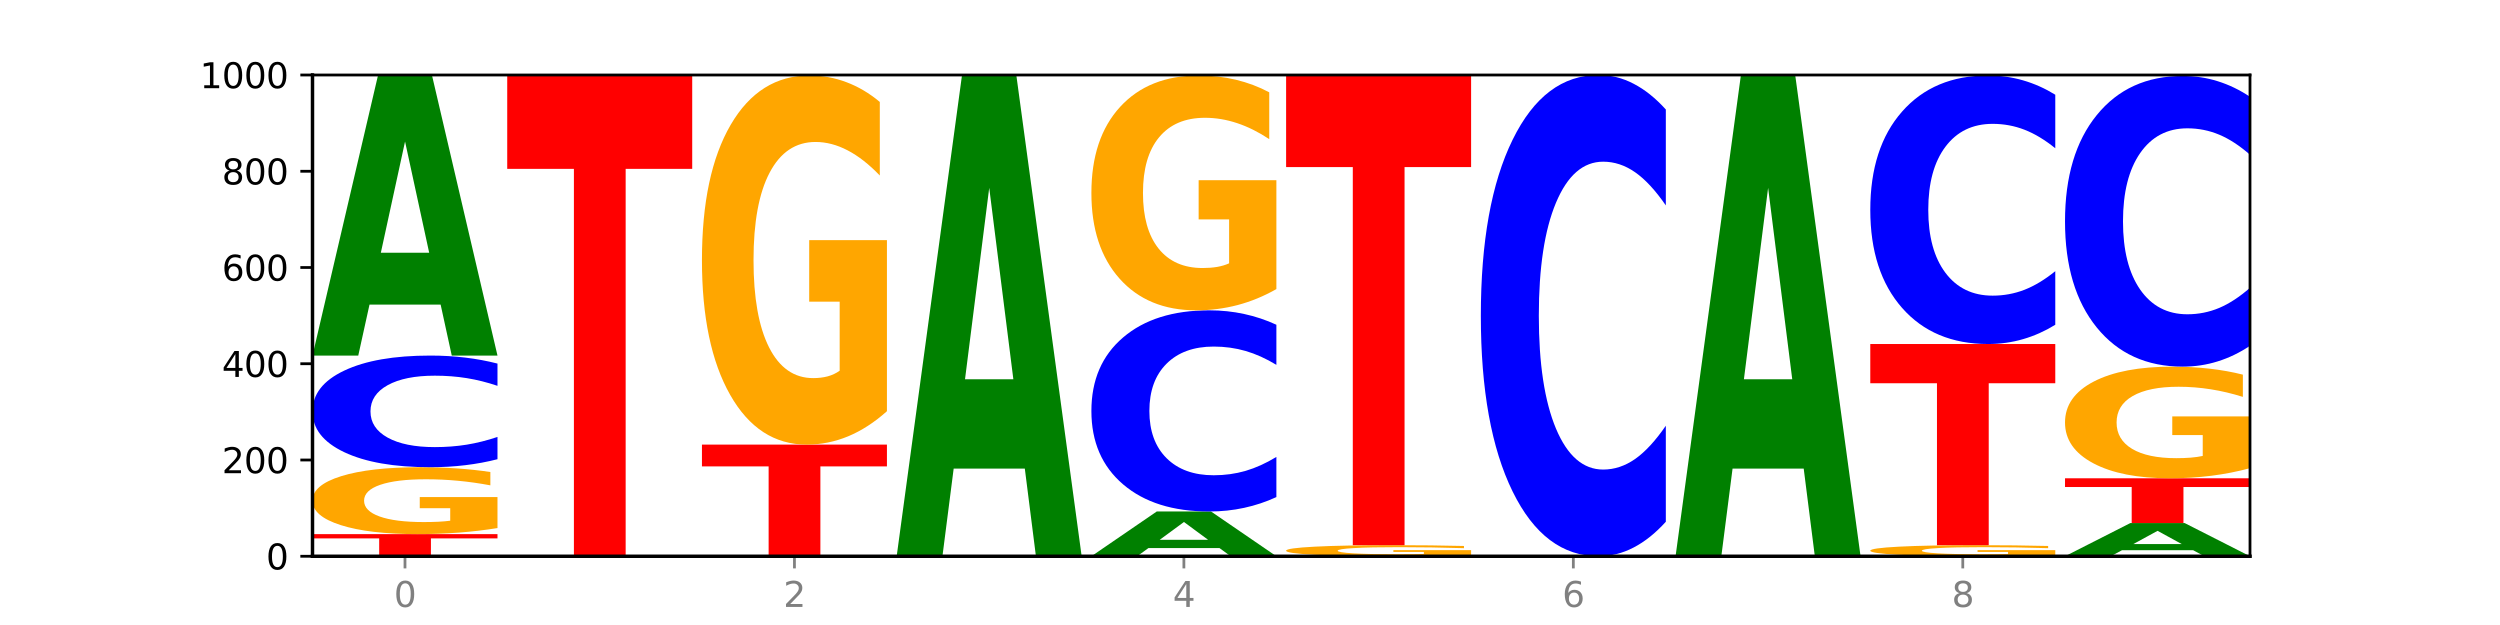 <?xml version="1.0" encoding="utf-8" standalone="no"?>
<!DOCTYPE svg PUBLIC "-//W3C//DTD SVG 1.1//EN"
  "http://www.w3.org/Graphics/SVG/1.1/DTD/svg11.dtd">
<svg xmlns:xlink="http://www.w3.org/1999/xlink" width="720pt" height="180pt" viewBox="0 0 720 180" xmlns="http://www.w3.org/2000/svg" version="1.1">
 <defs>
  <style type="text/css">*{stroke-linejoin: round; stroke-linecap: butt}</style>
 </defs>
 <g id="figure_1">
  <g id="patch_1">
   <path d="M 0 180 
L 720 180 
L 720 0 
L 0 0 
z
" style="fill: #ffffff"/>
  </g>
  <g id="axes_1">
   <g id="patch_2">
    <path d="M 90 160.2 
L 648 160.2 
L 648 21.6 
L 90 21.6 
z
" style="fill: #ffffff"/>
   </g>
   <g id="line2d_1">
    <path d="M 90 160.2 
L 648 160.2 
" clip-path="url(#p36b23c999b)" style="fill: none; stroke: #000000; stroke-width: 0.5; stroke-linecap: square"/>
   </g>
   <g id="patch_3">
    <path d="M 90 153.824 
L 143.276 153.824 
L 143.276 155.068 
L 124.109 155.068 
L 124.109 160.2 
L 109.204 160.2 
L 109.204 155.068 
L 90 155.068 
L 90 153.824 
z
" clip-path="url(#p36b23c999b)" style="fill: #ff0000"/>
   </g>
   <g id="patch_4">
    <path d="M 143.276 152.081 
Q 137.903 152.953 132.124 153.391 
Q 126.345 153.824 120.184 153.824 
Q 106.262 153.824 98.131 151.23 
Q 90 148.635 90 144.198 
Q 90 139.709 98.274 137.134 
Q 106.561 134.559 120.972 134.559 
Q 126.525 134.559 131.611 134.909 
Q 136.709 135.255 141.223 135.94 
L 141.223 139.78 
Q 136.566 138.901 131.957 138.467 
Q 127.348 138.029 122.716 138.029 
Q 114.143 138.029 109.498 139.629 
Q 104.853 141.225 104.853 144.198 
Q 104.853 147.143 109.331 148.75 
Q 113.808 150.354 122.047 150.354 
Q 124.292 150.354 126.214 150.263 
Q 128.136 150.167 129.665 149.968 
L 129.665 146.363 
L 120.889 146.363 
L 120.889 143.151 
L 143.276 143.151 
L 143.276 152.081 
z
" clip-path="url(#p36b23c999b)" style="fill: #ffa600"/>
   </g>
   <g id="patch_5">
    <path d="M 143.276 132.254 
Q 138.82 133.397 134.001 133.974 
Q 129.182 134.559 123.934 134.559 
Q 108.282 134.559 99.141 130.228 
Q 90 125.897 90 118.491 
Q 90 111.059 99.141 106.735 
Q 108.282 102.404 123.934 102.404 
Q 129.182 102.404 134.001 102.988 
Q 138.82 103.566 143.276 104.709 
L 143.276 111.118 
Q 138.78 109.604 134.417 108.9 
Q 130.055 108.196 125.236 108.196 
Q 116.591 108.196 111.638 110.939 
Q 106.698 113.676 106.698 118.491 
Q 106.698 123.287 111.638 126.03 
Q 116.591 128.767 125.236 128.767 
Q 130.055 128.767 134.417 128.063 
Q 138.78 127.352 143.276 125.838 
L 143.276 132.254 
z
" clip-path="url(#p36b23c999b)" style="fill: #0000ff"/>
   </g>
   <g id="patch_6">
    <path d="M 126.905 87.734 
L 106.415 87.734 
L 103.18 102.404 
L 90 102.404 
L 108.823 21.877 
L 124.454 21.877 
L 143.276 102.404 
L 130.107 102.404 
L 126.905 87.734 
z
M 109.683 72.789 
L 123.604 72.789 
L 116.655 40.758 
L 109.683 72.789 
z
" clip-path="url(#p36b23c999b)" style="fill: #008000"/>
   </g>
   <g id="patch_7">
    <path d="M 146.08 21.6 
L 199.357 21.6 
L 199.357 48.631 
L 180.19 48.631 
L 180.19 160.2 
L 165.285 160.2 
L 165.285 48.631 
L 146.08 48.631 
L 146.08 21.6 
z
" clip-path="url(#p36b23c999b)" style="fill: #ff0000"/>
   </g>
   <g id="patch_8">
    <path d="M 202.161 128.045 
L 255.437 128.045 
L 255.437 134.316 
L 236.27 134.316 
L 236.27 160.2 
L 221.365 160.2 
L 221.365 134.316 
L 202.161 134.316 
L 202.161 128.045 
z
" clip-path="url(#p36b23c999b)" style="fill: #ff0000"/>
   </g>
   <g id="patch_9">
    <path d="M 255.437 118.427 
Q 250.064 123.236 244.285 125.651 
Q 238.506 128.045 232.345 128.045 
Q 218.423 128.045 210.292 113.727 
Q 202.161 99.41 202.161 74.925 
Q 202.161 50.154 210.435 35.946 
Q 218.722 21.739 233.133 21.739 
Q 238.685 21.739 243.772 23.671 
Q 248.87 25.582 253.384 29.359 
L 253.384 50.55 
Q 248.727 45.696 244.118 43.303 
Q 239.509 40.887 234.876 40.887 
Q 226.304 40.887 221.659 49.715 
Q 217.014 58.521 217.014 74.925 
Q 217.014 91.175 221.492 100.046 
Q 225.969 108.896 234.208 108.896 
Q 236.453 108.896 238.375 108.391 
Q 240.297 107.864 241.826 106.766 
L 241.826 86.871 
L 233.05 86.871 
L 233.05 69.149 
L 255.437 69.149 
L 255.437 118.427 
z
" clip-path="url(#p36b23c999b)" style="fill: #ffa600"/>
   </g>
   <g id="patch_10">
    <path d="M 295.146 134.951 
L 274.657 134.951 
L 271.421 160.2 
L 258.241 160.2 
L 277.064 21.6 
L 292.695 21.6 
L 311.518 160.2 
L 298.348 160.2 
L 295.146 134.951 
z
M 277.924 109.228 
L 291.845 109.228 
L 284.896 54.096 
L 277.924 109.228 
z
" clip-path="url(#p36b23c999b)" style="fill: #008000"/>
   </g>
   <g id="patch_11">
    <path d="M 351.226 157.852 
L 330.737 157.852 
L 327.502 160.2 
L 314.322 160.2 
L 333.144 147.31 
L 348.775 147.31 
L 367.598 160.2 
L 354.429 160.2 
L 351.226 157.852 
z
M 334.005 155.46 
L 347.926 155.46 
L 340.976 150.332 
L 334.005 155.46 
z
" clip-path="url(#p36b23c999b)" style="fill: #008000"/>
   </g>
   <g id="patch_12">
    <path d="M 367.598 143.157 
Q 363.142 145.216 358.323 146.257 
Q 353.504 147.31 348.255 147.31 
Q 332.604 147.31 323.463 139.507 
Q 314.322 131.705 314.322 118.361 
Q 314.322 104.969 323.463 97.178 
Q 332.604 89.375 348.255 89.375 
Q 353.504 89.375 358.323 90.429 
Q 363.142 91.47 367.598 93.528 
L 367.598 105.077 
Q 363.101 102.348 358.739 101.08 
Q 354.376 99.811 349.557 99.811 
Q 340.913 99.811 335.96 104.754 
Q 331.02 109.684 331.02 118.361 
Q 331.02 127.001 335.96 131.944 
Q 340.913 136.875 349.557 136.875 
Q 354.376 136.875 358.739 135.606 
Q 363.101 134.325 367.598 131.597 
L 367.598 143.157 
z
" clip-path="url(#p36b23c999b)" style="fill: #0000ff"/>
   </g>
   <g id="patch_13">
    <path d="M 367.598 83.256 
Q 362.225 86.316 356.446 87.852 
Q 350.667 89.375 344.506 89.375 
Q 330.584 89.375 322.453 80.266 
Q 314.322 71.156 314.322 55.578 
Q 314.322 39.818 322.596 30.778 
Q 330.882 21.739 345.294 21.739 
Q 350.846 21.739 355.933 22.968 
Q 361.031 24.184 365.544 26.587 
L 365.544 40.069 
Q 360.888 36.982 356.279 35.459 
Q 351.67 33.922 347.037 33.922 
Q 338.464 33.922 333.82 39.538 
Q 329.175 45.141 329.175 55.578 
Q 329.175 65.917 333.653 71.562 
Q 338.13 77.192 346.369 77.192 
Q 348.613 77.192 350.536 76.871 
Q 352.458 76.535 353.986 75.837 
L 353.986 63.179 
L 345.21 63.179 
L 345.21 51.903 
L 367.598 51.903 
L 367.598 83.256 
z
" clip-path="url(#p36b23c999b)" style="fill: #ffa600"/>
   </g>
   <g id="patch_14">
    <path d="M 423.678 159.912 
Q 418.305 160.056 412.526 160.128 
Q 406.747 160.2 400.586 160.2 
Q 386.664 160.2 378.533 159.771 
Q 370.402 159.341 370.402 158.607 
Q 370.402 157.864 378.676 157.438 
Q 386.963 157.012 401.374 157.012 
Q 406.927 157.012 412.013 157.07 
Q 417.111 157.127 421.625 157.241 
L 421.625 157.876 
Q 416.968 157.731 412.359 157.659 
Q 407.75 157.586 403.118 157.586 
Q 394.545 157.586 389.9 157.851 
Q 385.255 158.115 385.255 158.607 
Q 385.255 159.094 389.733 159.36 
Q 394.21 159.626 402.449 159.626 
Q 404.694 159.626 406.616 159.611 
Q 408.538 159.595 410.067 159.562 
L 410.067 158.965 
L 401.291 158.965 
L 401.291 158.434 
L 423.678 158.434 
L 423.678 159.912 
z
" clip-path="url(#p36b23c999b)" style="fill: #ffa600"/>
   </g>
   <g id="patch_15">
    <path d="M 370.402 21.739 
L 423.678 21.739 
L 423.678 48.121 
L 404.511 48.121 
L 404.511 157.012 
L 389.606 157.012 
L 389.606 48.121 
L 370.402 48.121 
L 370.402 21.739 
z
" clip-path="url(#p36b23c999b)" style="fill: #ff0000"/>
   </g>
   <g id="patch_16">
    <path d="M 479.759 150.265 
Q 475.302 155.19 470.483 157.681 
Q 465.665 160.2 460.416 160.2 
Q 444.765 160.2 435.624 141.533 
Q 426.482 122.866 426.482 90.943 
Q 426.482 58.905 435.624 40.267 
Q 444.765 21.6 460.416 21.6 
Q 465.665 21.6 470.483 24.119 
Q 475.302 26.61 479.759 31.535 
L 479.759 59.163 
Q 475.262 52.635 470.9 49.601 
Q 466.537 46.566 461.718 46.566 
Q 453.074 46.566 448.12 58.39 
Q 443.181 70.186 443.181 90.943 
Q 443.181 111.614 448.12 123.439 
Q 453.074 135.234 461.718 135.234 
Q 466.537 135.234 470.9 132.199 
Q 475.262 129.136 479.759 122.608 
L 479.759 150.265 
z
" clip-path="url(#p36b23c999b)" style="fill: #0000ff"/>
   </g>
   <g id="patch_17">
    <path d="M 519.467 134.951 
L 498.978 134.951 
L 495.743 160.2 
L 482.563 160.2 
L 501.385 21.6 
L 517.017 21.6 
L 535.839 160.2 
L 522.67 160.2 
L 519.467 134.951 
z
M 502.246 109.228 
L 516.167 109.228 
L 509.217 54.096 
L 502.246 109.228 
z
" clip-path="url(#p36b23c999b)" style="fill: #008000"/>
   </g>
   <g id="patch_18">
    <path d="M 591.92 159.912 
Q 586.547 160.056 580.768 160.128 
Q 574.989 160.2 568.828 160.2 
Q 554.906 160.2 546.774 159.771 
Q 538.643 159.341 538.643 158.607 
Q 538.643 157.864 546.918 157.438 
Q 555.204 157.012 569.616 157.012 
Q 575.168 157.012 580.254 157.07 
Q 585.353 157.127 589.866 157.241 
L 589.866 157.876 
Q 585.209 157.731 580.6 157.659 
Q 575.992 157.586 571.359 157.586 
Q 562.786 157.586 558.141 157.851 
Q 553.497 158.115 553.497 158.607 
Q 553.497 159.094 557.974 159.36 
Q 562.452 159.626 570.69 159.626 
Q 572.935 159.626 574.857 159.611 
Q 576.78 159.595 578.308 159.562 
L 578.308 158.965 
L 569.532 158.965 
L 569.532 158.434 
L 591.92 158.434 
L 591.92 159.912 
z
" clip-path="url(#p36b23c999b)" style="fill: #ffa600"/>
   </g>
   <g id="patch_19">
    <path d="M 538.643 99.077 
L 591.92 99.077 
L 591.92 110.376 
L 572.752 110.376 
L 572.752 157.012 
L 557.847 157.012 
L 557.847 110.376 
L 538.643 110.376 
L 538.643 99.077 
z
" clip-path="url(#p36b23c999b)" style="fill: #ff0000"/>
   </g>
   <g id="patch_20">
    <path d="M 591.92 93.534 
Q 587.463 96.282 582.644 97.672 
Q 577.825 99.077 572.577 99.077 
Q 556.926 99.077 547.784 88.661 
Q 538.643 78.245 538.643 60.432 
Q 538.643 42.555 547.784 32.155 
Q 556.926 21.739 572.577 21.739 
Q 577.825 21.739 582.644 23.144 
Q 587.463 24.534 591.92 27.282 
L 591.92 42.699 
Q 587.423 39.056 583.06 37.363 
Q 578.698 35.669 573.879 35.669 
Q 565.234 35.669 560.281 42.267 
Q 555.342 48.85 555.342 60.432 
Q 555.342 71.966 560.281 78.564 
Q 565.234 85.147 573.879 85.147 
Q 578.698 85.147 583.06 83.453 
Q 587.423 81.744 591.92 78.101 
L 591.92 93.534 
z
" clip-path="url(#p36b23c999b)" style="fill: #0000ff"/>
   </g>
   <g id="patch_21">
    <path d="M 631.628 158.458 
L 611.139 158.458 
L 607.904 160.2 
L 594.724 160.2 
L 613.546 150.637 
L 629.177 150.637 
L 648 160.2 
L 634.831 160.2 
L 631.628 158.458 
z
M 614.407 156.683 
L 628.328 156.683 
L 621.378 152.879 
L 614.407 156.683 
z
" clip-path="url(#p36b23c999b)" style="fill: #008000"/>
   </g>
   <g id="patch_22">
    <path d="M 594.724 137.747 
L 648 137.747 
L 648 140.261 
L 628.833 140.261 
L 628.833 150.637 
L 613.928 150.637 
L 613.928 140.261 
L 594.724 140.261 
L 594.724 137.747 
z
" clip-path="url(#p36b23c999b)" style="fill: #ff0000"/>
   </g>
   <g id="patch_23">
    <path d="M 648 134.837 
Q 642.627 136.292 636.848 137.023 
Q 631.069 137.747 624.908 137.747 
Q 610.986 137.747 602.855 133.416 
Q 594.724 129.085 594.724 121.679 
Q 594.724 114.187 602.998 109.889 
Q 611.284 105.592 625.696 105.592 
Q 631.248 105.592 636.335 106.176 
Q 641.433 106.754 645.946 107.896 
L 645.946 114.306 
Q 641.29 112.838 636.681 112.114 
Q 632.072 111.384 627.439 111.384 
Q 618.866 111.384 614.222 114.054 
Q 609.577 116.717 609.577 121.679 
Q 609.577 126.594 614.055 129.278 
Q 618.532 131.955 626.771 131.955 
Q 629.015 131.955 630.938 131.802 
Q 632.86 131.643 634.388 131.31 
L 634.388 125.293 
L 625.612 125.293 
L 625.612 119.932 
L 648 119.932 
L 648 134.837 
z
" clip-path="url(#p36b23c999b)" style="fill: #ffa600"/>
   </g>
   <g id="patch_24">
    <path d="M 648 99.591 
Q 643.544 102.565 638.725 104.07 
Q 633.906 105.592 628.657 105.592 
Q 613.006 105.592 603.865 94.317 
Q 594.724 83.042 594.724 63.76 
Q 594.724 44.41 603.865 33.152 
Q 613.006 21.877 628.657 21.877 
Q 633.906 21.877 638.725 23.399 
Q 643.544 24.903 648 27.878 
L 648 44.565 
Q 643.503 40.623 639.141 38.79 
Q 634.778 36.957 629.959 36.957 
Q 621.315 36.957 616.362 44.098 
Q 611.422 51.223 611.422 63.76 
Q 611.422 76.246 616.362 83.388 
Q 621.315 90.512 629.959 90.512 
Q 634.778 90.512 639.141 88.679 
Q 643.503 86.829 648 82.886 
L 648 99.591 
z
" clip-path="url(#p36b23c999b)" style="fill: #0000ff"/>
   </g>
   <g id="matplotlib.axis_1">
    <g id="xtick_1">
     <g id="line2d_2">
      <defs>
       <path id="mec7d405d81" d="M 0 0 
L 0 3.5 
" style="stroke: #808080; stroke-width: 0.8"/>
      </defs>
      <g>
       <use xlink:href="#mec7d405d81" x="116.638" y="160.2" style="fill: #808080; stroke: #808080; stroke-width: 0.8"/>
      </g>
     </g>
     <g id="text_1">
      <!-- 0 -->
      <g style="fill: #808080" transform="translate(113.457 174.798) scale(0.1 -0.1)">
       <defs>
        <path id="DejaVuSans-30" d="M 2034 4250 
Q 1547 4250 1301 3770 
Q 1056 3291 1056 2328 
Q 1056 1369 1301 889 
Q 1547 409 2034 409 
Q 2525 409 2770 889 
Q 3016 1369 3016 2328 
Q 3016 3291 2770 3770 
Q 2525 4250 2034 4250 
z
M 2034 4750 
Q 2819 4750 3233 4129 
Q 3647 3509 3647 2328 
Q 3647 1150 3233 529 
Q 2819 -91 2034 -91 
Q 1250 -91 836 529 
Q 422 1150 422 2328 
Q 422 3509 836 4129 
Q 1250 4750 2034 4750 
z
" transform="scale(0.016)"/>
       </defs>
       <use xlink:href="#DejaVuSans-30"/>
      </g>
     </g>
    </g>
    <g id="xtick_2">
     <g id="line2d_3">
      <g>
       <use xlink:href="#mec7d405d81" x="228.799" y="160.2" style="fill: #808080; stroke: #808080; stroke-width: 0.8"/>
      </g>
     </g>
     <g id="text_2">
      <!-- 2 -->
      <g style="fill: #808080" transform="translate(225.618 174.798) scale(0.1 -0.1)">
       <defs>
        <path id="DejaVuSans-32" d="M 1228 531 
L 3431 531 
L 3431 0 
L 469 0 
L 469 531 
Q 828 903 1448 1529 
Q 2069 2156 2228 2338 
Q 2531 2678 2651 2914 
Q 2772 3150 2772 3378 
Q 2772 3750 2511 3984 
Q 2250 4219 1831 4219 
Q 1534 4219 1204 4116 
Q 875 4013 500 3803 
L 500 4441 
Q 881 4594 1212 4672 
Q 1544 4750 1819 4750 
Q 2544 4750 2975 4387 
Q 3406 4025 3406 3419 
Q 3406 3131 3298 2873 
Q 3191 2616 2906 2266 
Q 2828 2175 2409 1742 
Q 1991 1309 1228 531 
z
" transform="scale(0.016)"/>
       </defs>
       <use xlink:href="#DejaVuSans-32"/>
      </g>
     </g>
    </g>
    <g id="xtick_3">
     <g id="line2d_4">
      <g>
       <use xlink:href="#mec7d405d81" x="340.96" y="160.2" style="fill: #808080; stroke: #808080; stroke-width: 0.8"/>
      </g>
     </g>
     <g id="text_3">
      <!-- 4 -->
      <g style="fill: #808080" transform="translate(337.779 174.798) scale(0.1 -0.1)">
       <defs>
        <path id="DejaVuSans-34" d="M 2419 4116 
L 825 1625 
L 2419 1625 
L 2419 4116 
z
M 2253 4666 
L 3047 4666 
L 3047 1625 
L 3713 1625 
L 3713 1100 
L 3047 1100 
L 3047 0 
L 2419 0 
L 2419 1100 
L 313 1100 
L 313 1709 
L 2253 4666 
z
" transform="scale(0.016)"/>
       </defs>
       <use xlink:href="#DejaVuSans-34"/>
      </g>
     </g>
    </g>
    <g id="xtick_4">
     <g id="line2d_5">
      <g>
       <use xlink:href="#mec7d405d81" x="453.121" y="160.2" style="fill: #808080; stroke: #808080; stroke-width: 0.8"/>
      </g>
     </g>
     <g id="text_4">
      <!-- 6 -->
      <g style="fill: #808080" transform="translate(449.939 174.798) scale(0.1 -0.1)">
       <defs>
        <path id="DejaVuSans-36" d="M 2113 2584 
Q 1688 2584 1439 2293 
Q 1191 2003 1191 1497 
Q 1191 994 1439 701 
Q 1688 409 2113 409 
Q 2538 409 2786 701 
Q 3034 994 3034 1497 
Q 3034 2003 2786 2293 
Q 2538 2584 2113 2584 
z
M 3366 4563 
L 3366 3988 
Q 3128 4100 2886 4159 
Q 2644 4219 2406 4219 
Q 1781 4219 1451 3797 
Q 1122 3375 1075 2522 
Q 1259 2794 1537 2939 
Q 1816 3084 2150 3084 
Q 2853 3084 3261 2657 
Q 3669 2231 3669 1497 
Q 3669 778 3244 343 
Q 2819 -91 2113 -91 
Q 1303 -91 875 529 
Q 447 1150 447 2328 
Q 447 3434 972 4092 
Q 1497 4750 2381 4750 
Q 2619 4750 2861 4703 
Q 3103 4656 3366 4563 
z
" transform="scale(0.016)"/>
       </defs>
       <use xlink:href="#DejaVuSans-36"/>
      </g>
     </g>
    </g>
    <g id="xtick_5">
     <g id="line2d_6">
      <g>
       <use xlink:href="#mec7d405d81" x="565.281" y="160.2" style="fill: #808080; stroke: #808080; stroke-width: 0.8"/>
      </g>
     </g>
     <g id="text_5">
      <!-- 8 -->
      <g style="fill: #808080" transform="translate(562.1 174.798) scale(0.1 -0.1)">
       <defs>
        <path id="DejaVuSans-38" d="M 2034 2216 
Q 1584 2216 1326 1975 
Q 1069 1734 1069 1313 
Q 1069 891 1326 650 
Q 1584 409 2034 409 
Q 2484 409 2743 651 
Q 3003 894 3003 1313 
Q 3003 1734 2745 1975 
Q 2488 2216 2034 2216 
z
M 1403 2484 
Q 997 2584 770 2862 
Q 544 3141 544 3541 
Q 544 4100 942 4425 
Q 1341 4750 2034 4750 
Q 2731 4750 3128 4425 
Q 3525 4100 3525 3541 
Q 3525 3141 3298 2862 
Q 3072 2584 2669 2484 
Q 3125 2378 3379 2068 
Q 3634 1759 3634 1313 
Q 3634 634 3220 271 
Q 2806 -91 2034 -91 
Q 1263 -91 848 271 
Q 434 634 434 1313 
Q 434 1759 690 2068 
Q 947 2378 1403 2484 
z
M 1172 3481 
Q 1172 3119 1398 2916 
Q 1625 2713 2034 2713 
Q 2441 2713 2670 2916 
Q 2900 3119 2900 3481 
Q 2900 3844 2670 4047 
Q 2441 4250 2034 4250 
Q 1625 4250 1398 4047 
Q 1172 3844 1172 3481 
z
" transform="scale(0.016)"/>
       </defs>
       <use xlink:href="#DejaVuSans-38"/>
      </g>
     </g>
    </g>
   </g>
   <g id="matplotlib.axis_2">
    <g id="ytick_1">
     <g id="line2d_7">
      <defs>
       <path id="me6c0ce72a6" d="M 0 0 
L -3.5 0 
" style="stroke: #000000; stroke-width: 0.8"/>
      </defs>
      <g>
       <use xlink:href="#me6c0ce72a6" x="90" y="160.2" style="stroke: #000000; stroke-width: 0.8"/>
      </g>
     </g>
     <g id="text_6">
      <!-- 0 -->
      <g transform="translate(76.638 163.999) scale(0.1 -0.1)">
       <use xlink:href="#DejaVuSans-30"/>
      </g>
     </g>
    </g>
    <g id="ytick_2">
     <g id="line2d_8">
      <g>
       <use xlink:href="#me6c0ce72a6" x="90" y="132.48" style="stroke: #000000; stroke-width: 0.8"/>
      </g>
     </g>
     <g id="text_7">
      <!-- 200 -->
      <g transform="translate(63.913 136.279) scale(0.1 -0.1)">
       <use xlink:href="#DejaVuSans-32"/>
       <use xlink:href="#DejaVuSans-30" x="63.623"/>
       <use xlink:href="#DejaVuSans-30" x="127.246"/>
      </g>
     </g>
    </g>
    <g id="ytick_3">
     <g id="line2d_9">
      <g>
       <use xlink:href="#me6c0ce72a6" x="90" y="104.76" style="stroke: #000000; stroke-width: 0.8"/>
      </g>
     </g>
     <g id="text_8">
      <!-- 400 -->
      <g transform="translate(63.913 108.559) scale(0.1 -0.1)">
       <use xlink:href="#DejaVuSans-34"/>
       <use xlink:href="#DejaVuSans-30" x="63.623"/>
       <use xlink:href="#DejaVuSans-30" x="127.246"/>
      </g>
     </g>
    </g>
    <g id="ytick_4">
     <g id="line2d_10">
      <g>
       <use xlink:href="#me6c0ce72a6" x="90" y="77.04" style="stroke: #000000; stroke-width: 0.8"/>
      </g>
     </g>
     <g id="text_9">
      <!-- 600 -->
      <g transform="translate(63.913 80.839) scale(0.1 -0.1)">
       <use xlink:href="#DejaVuSans-36"/>
       <use xlink:href="#DejaVuSans-30" x="63.623"/>
       <use xlink:href="#DejaVuSans-30" x="127.246"/>
      </g>
     </g>
    </g>
    <g id="ytick_5">
     <g id="line2d_11">
      <g>
       <use xlink:href="#me6c0ce72a6" x="90" y="49.32" style="stroke: #000000; stroke-width: 0.8"/>
      </g>
     </g>
     <g id="text_10">
      <!-- 800 -->
      <g transform="translate(63.913 53.119) scale(0.1 -0.1)">
       <use xlink:href="#DejaVuSans-38"/>
       <use xlink:href="#DejaVuSans-30" x="63.623"/>
       <use xlink:href="#DejaVuSans-30" x="127.246"/>
      </g>
     </g>
    </g>
    <g id="ytick_6">
     <g id="line2d_12">
      <g>
       <use xlink:href="#me6c0ce72a6" x="90" y="21.6" style="stroke: #000000; stroke-width: 0.8"/>
      </g>
     </g>
     <g id="text_11">
      <!-- 1000 -->
      <g transform="translate(57.55 25.399) scale(0.1 -0.1)">
       <defs>
        <path id="DejaVuSans-31" d="M 794 531 
L 1825 531 
L 1825 4091 
L 703 3866 
L 703 4441 
L 1819 4666 
L 2450 4666 
L 2450 531 
L 3481 531 
L 3481 0 
L 794 0 
L 794 531 
z
" transform="scale(0.016)"/>
       </defs>
       <use xlink:href="#DejaVuSans-31"/>
       <use xlink:href="#DejaVuSans-30" x="63.623"/>
       <use xlink:href="#DejaVuSans-30" x="127.246"/>
       <use xlink:href="#DejaVuSans-30" x="190.869"/>
      </g>
     </g>
    </g>
   </g>
   <g id="patch_25">
    <path d="M 90 160.2 
L 90 21.6 
" style="fill: none; stroke: #000000; stroke-linejoin: miter; stroke-linecap: square"/>
   </g>
   <g id="patch_26">
    <path d="M 648 160.2 
L 648 21.6 
" style="fill: none; stroke: #000000; stroke-width: 0.8; stroke-linejoin: miter; stroke-linecap: square"/>
   </g>
   <g id="patch_27">
    <path d="M 90 160.2 
L 648 160.2 
" style="fill: none; stroke: #000000; stroke-linejoin: miter; stroke-linecap: square"/>
   </g>
   <g id="patch_28">
    <path d="M 90 21.6 
L 648 21.6 
" style="fill: none; stroke: #000000; stroke-width: 0.8; stroke-linejoin: miter; stroke-linecap: square"/>
   </g>
  </g>
 </g>
 <defs>
  <clipPath id="p36b23c999b">
   <rect x="90" y="21.6" width="558" height="138.6"/>
  </clipPath>
 </defs>
</svg>
